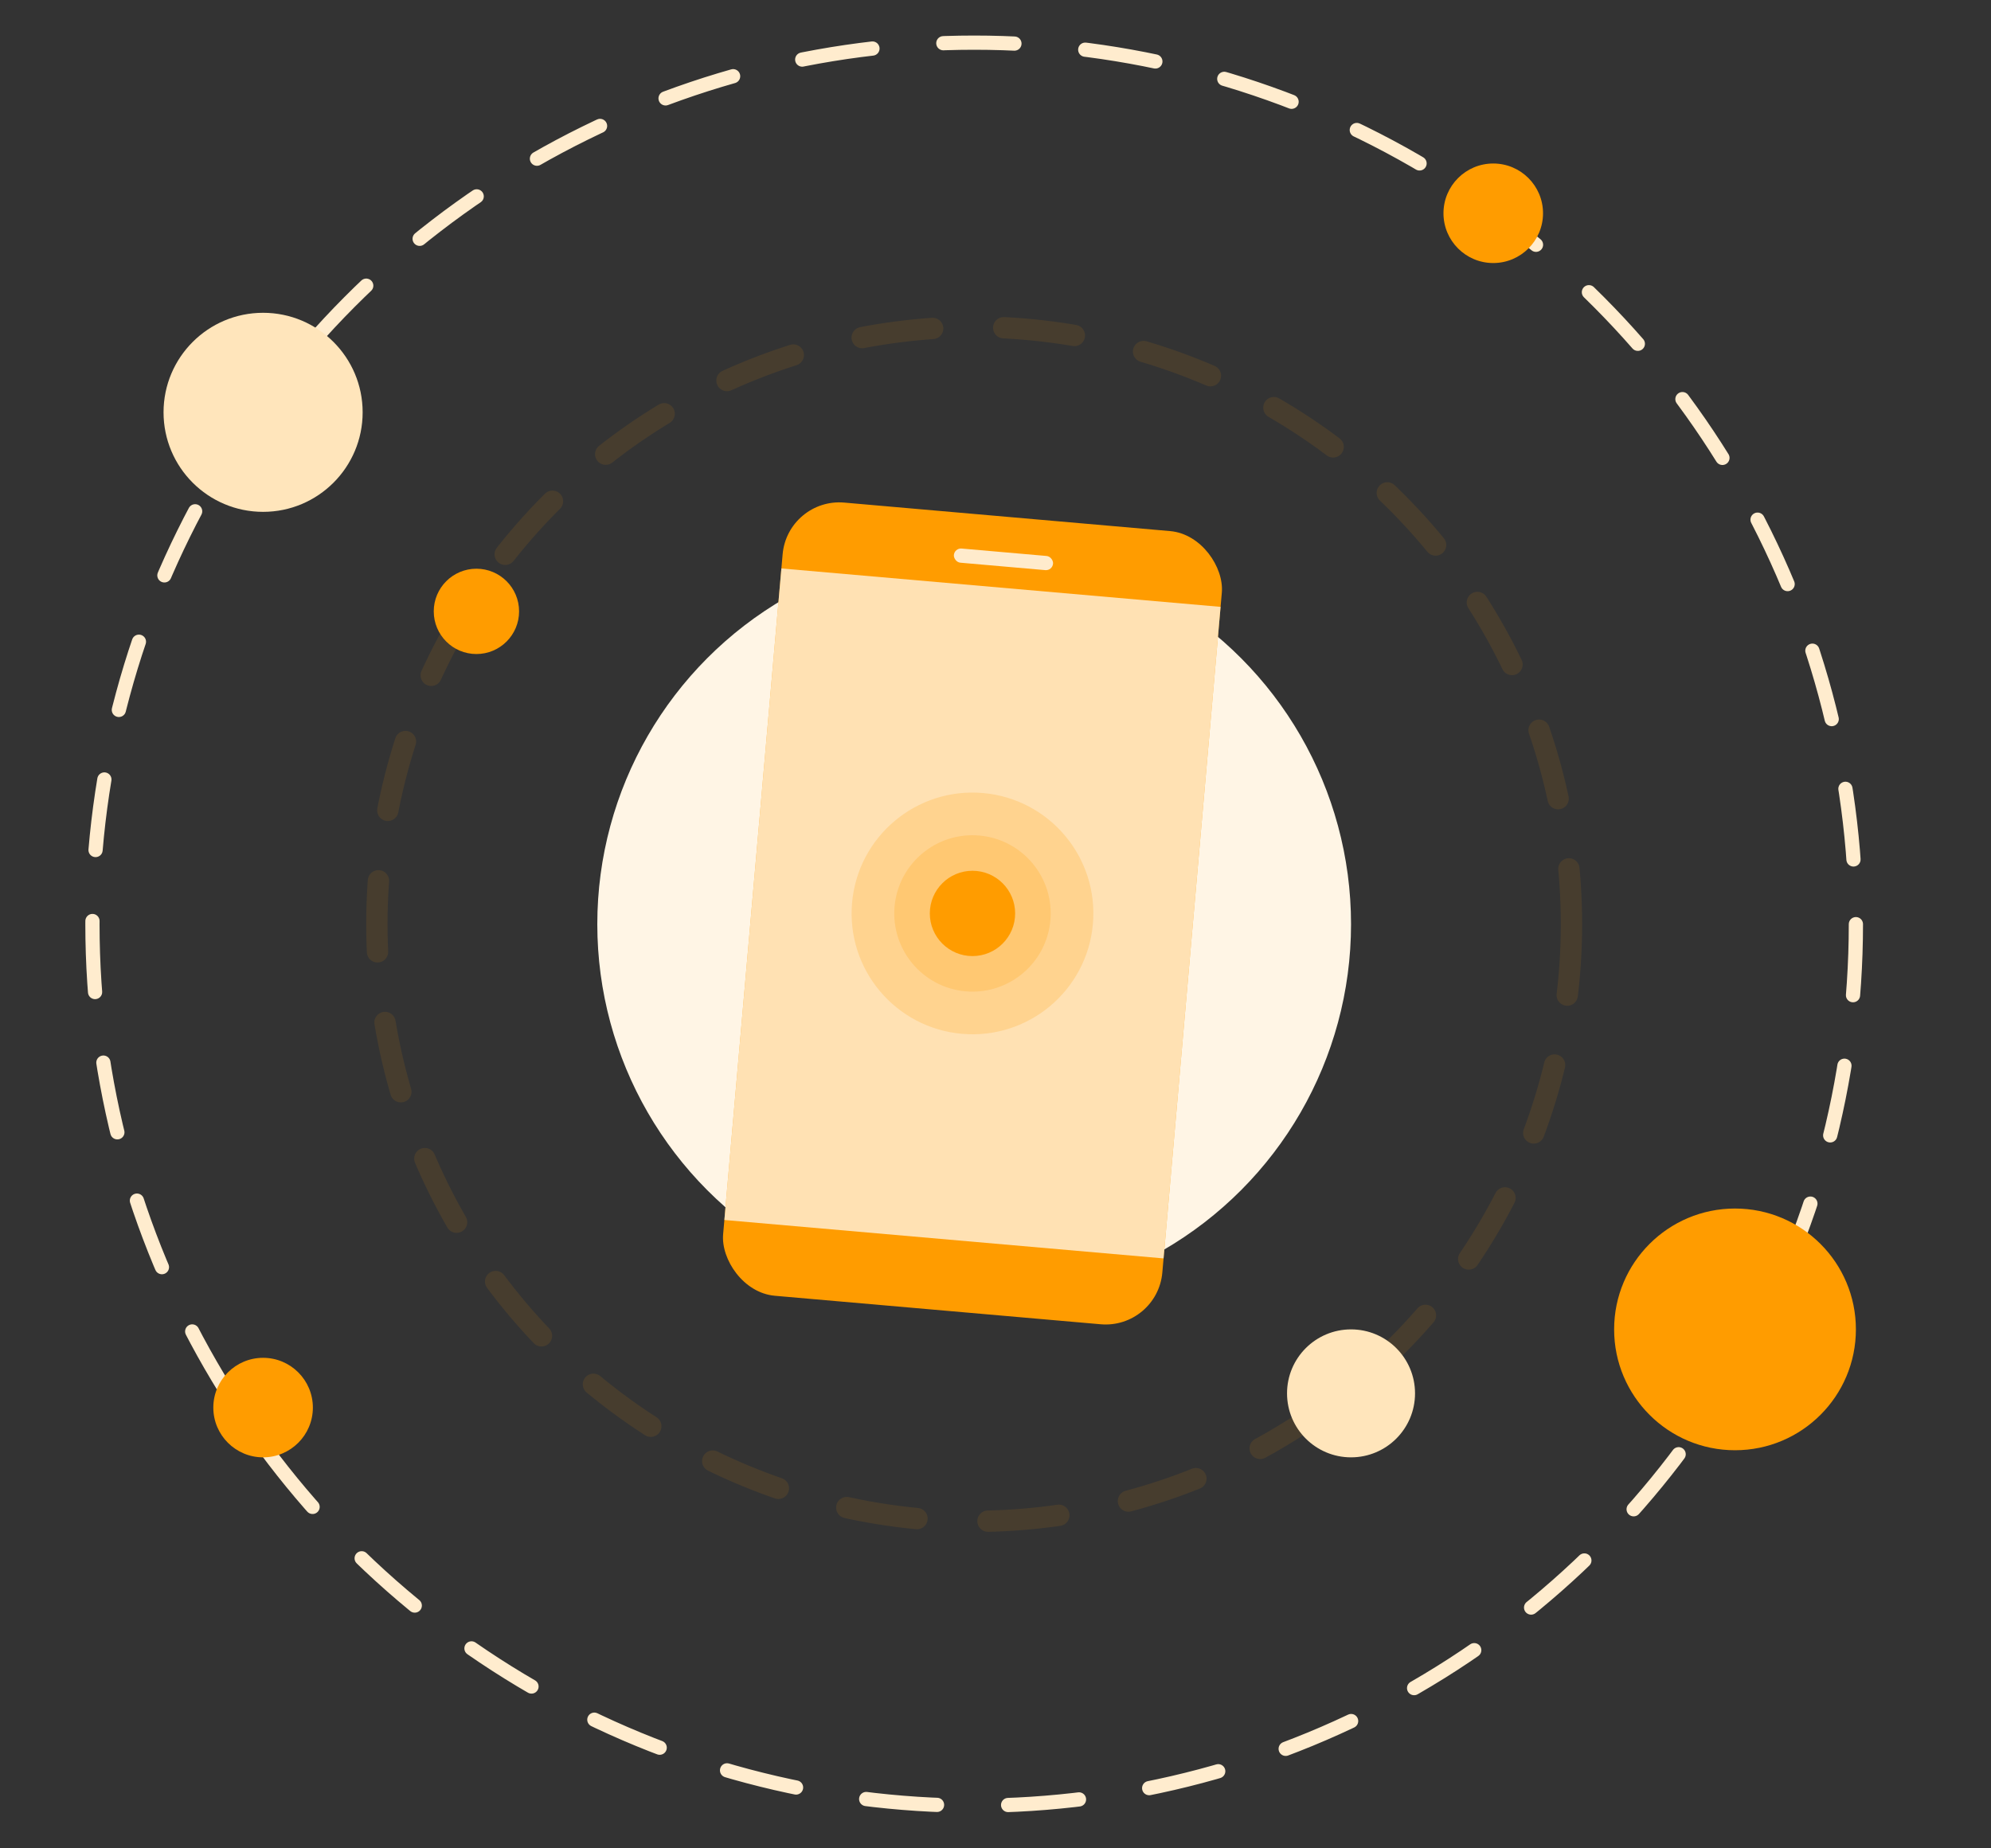 <svg width="280" height="260" viewBox="0 0 280 260" fill="none" xmlns="http://www.w3.org/2000/svg">
<rect x="0" y="0" width="280" height="260" fill="#333333" stroke="none"/>
<circle cx="137" cy="130" r="124" stroke="#FFECCE" stroke-width="2" stroke-linecap="round" stroke-dasharray="10 10"/>
<circle opacity="0.1" cx="137" cy="130" r="84" stroke="#FF9C00" stroke-width="3" stroke-linecap="round" stroke-dasharray="10 10"/>
<circle cx="137" cy="130" r="53" fill="#FFF5E5"/>
<circle cx="244" cy="187" r="17" fill="#FF9C00"/>
<circle cx="37" cy="58" r="14" fill="#FFE5BB"/>
<circle cx="67" cy="86" r="6" fill="#FF9C00"/>
<circle cx="137" cy="153" r="9" fill="#FF9C00"/>
<circle cx="210" cy="30" r="7" fill="#FF9C00"/>
<circle cx="190" cy="196" r="9" fill="#FFE5BB"/>
<circle cx="37" cy="198" r="7" fill="#FF9C00"/>
<rect x="110.761" y="70" width="62" height="112" rx="8" transform="rotate(5 110.761 70)" fill="#FF9C00"/>
<rect opacity="0.7" x="109.89" y="79.962" width="62" height="92" transform="rotate(5 109.89 79.962)" fill="white"/>
<rect opacity="0.8" x="134.234" y="77.073" width="14" height="2" rx="1" transform="rotate(5 134.234 77.073)" fill="white"/>
<circle opacity="0.2" cx="136.763" cy="128.489" r="17" transform="rotate(5 136.763 128.489)" fill="#FF9C00"/>
<circle opacity="0.2" cx="136.763" cy="128.489" r="11" transform="rotate(5 136.763 128.489)" fill="#FF9C00"/>
<circle cx="136.763" cy="128.489" r="6" fill="#FF9C00"/>
</svg>
